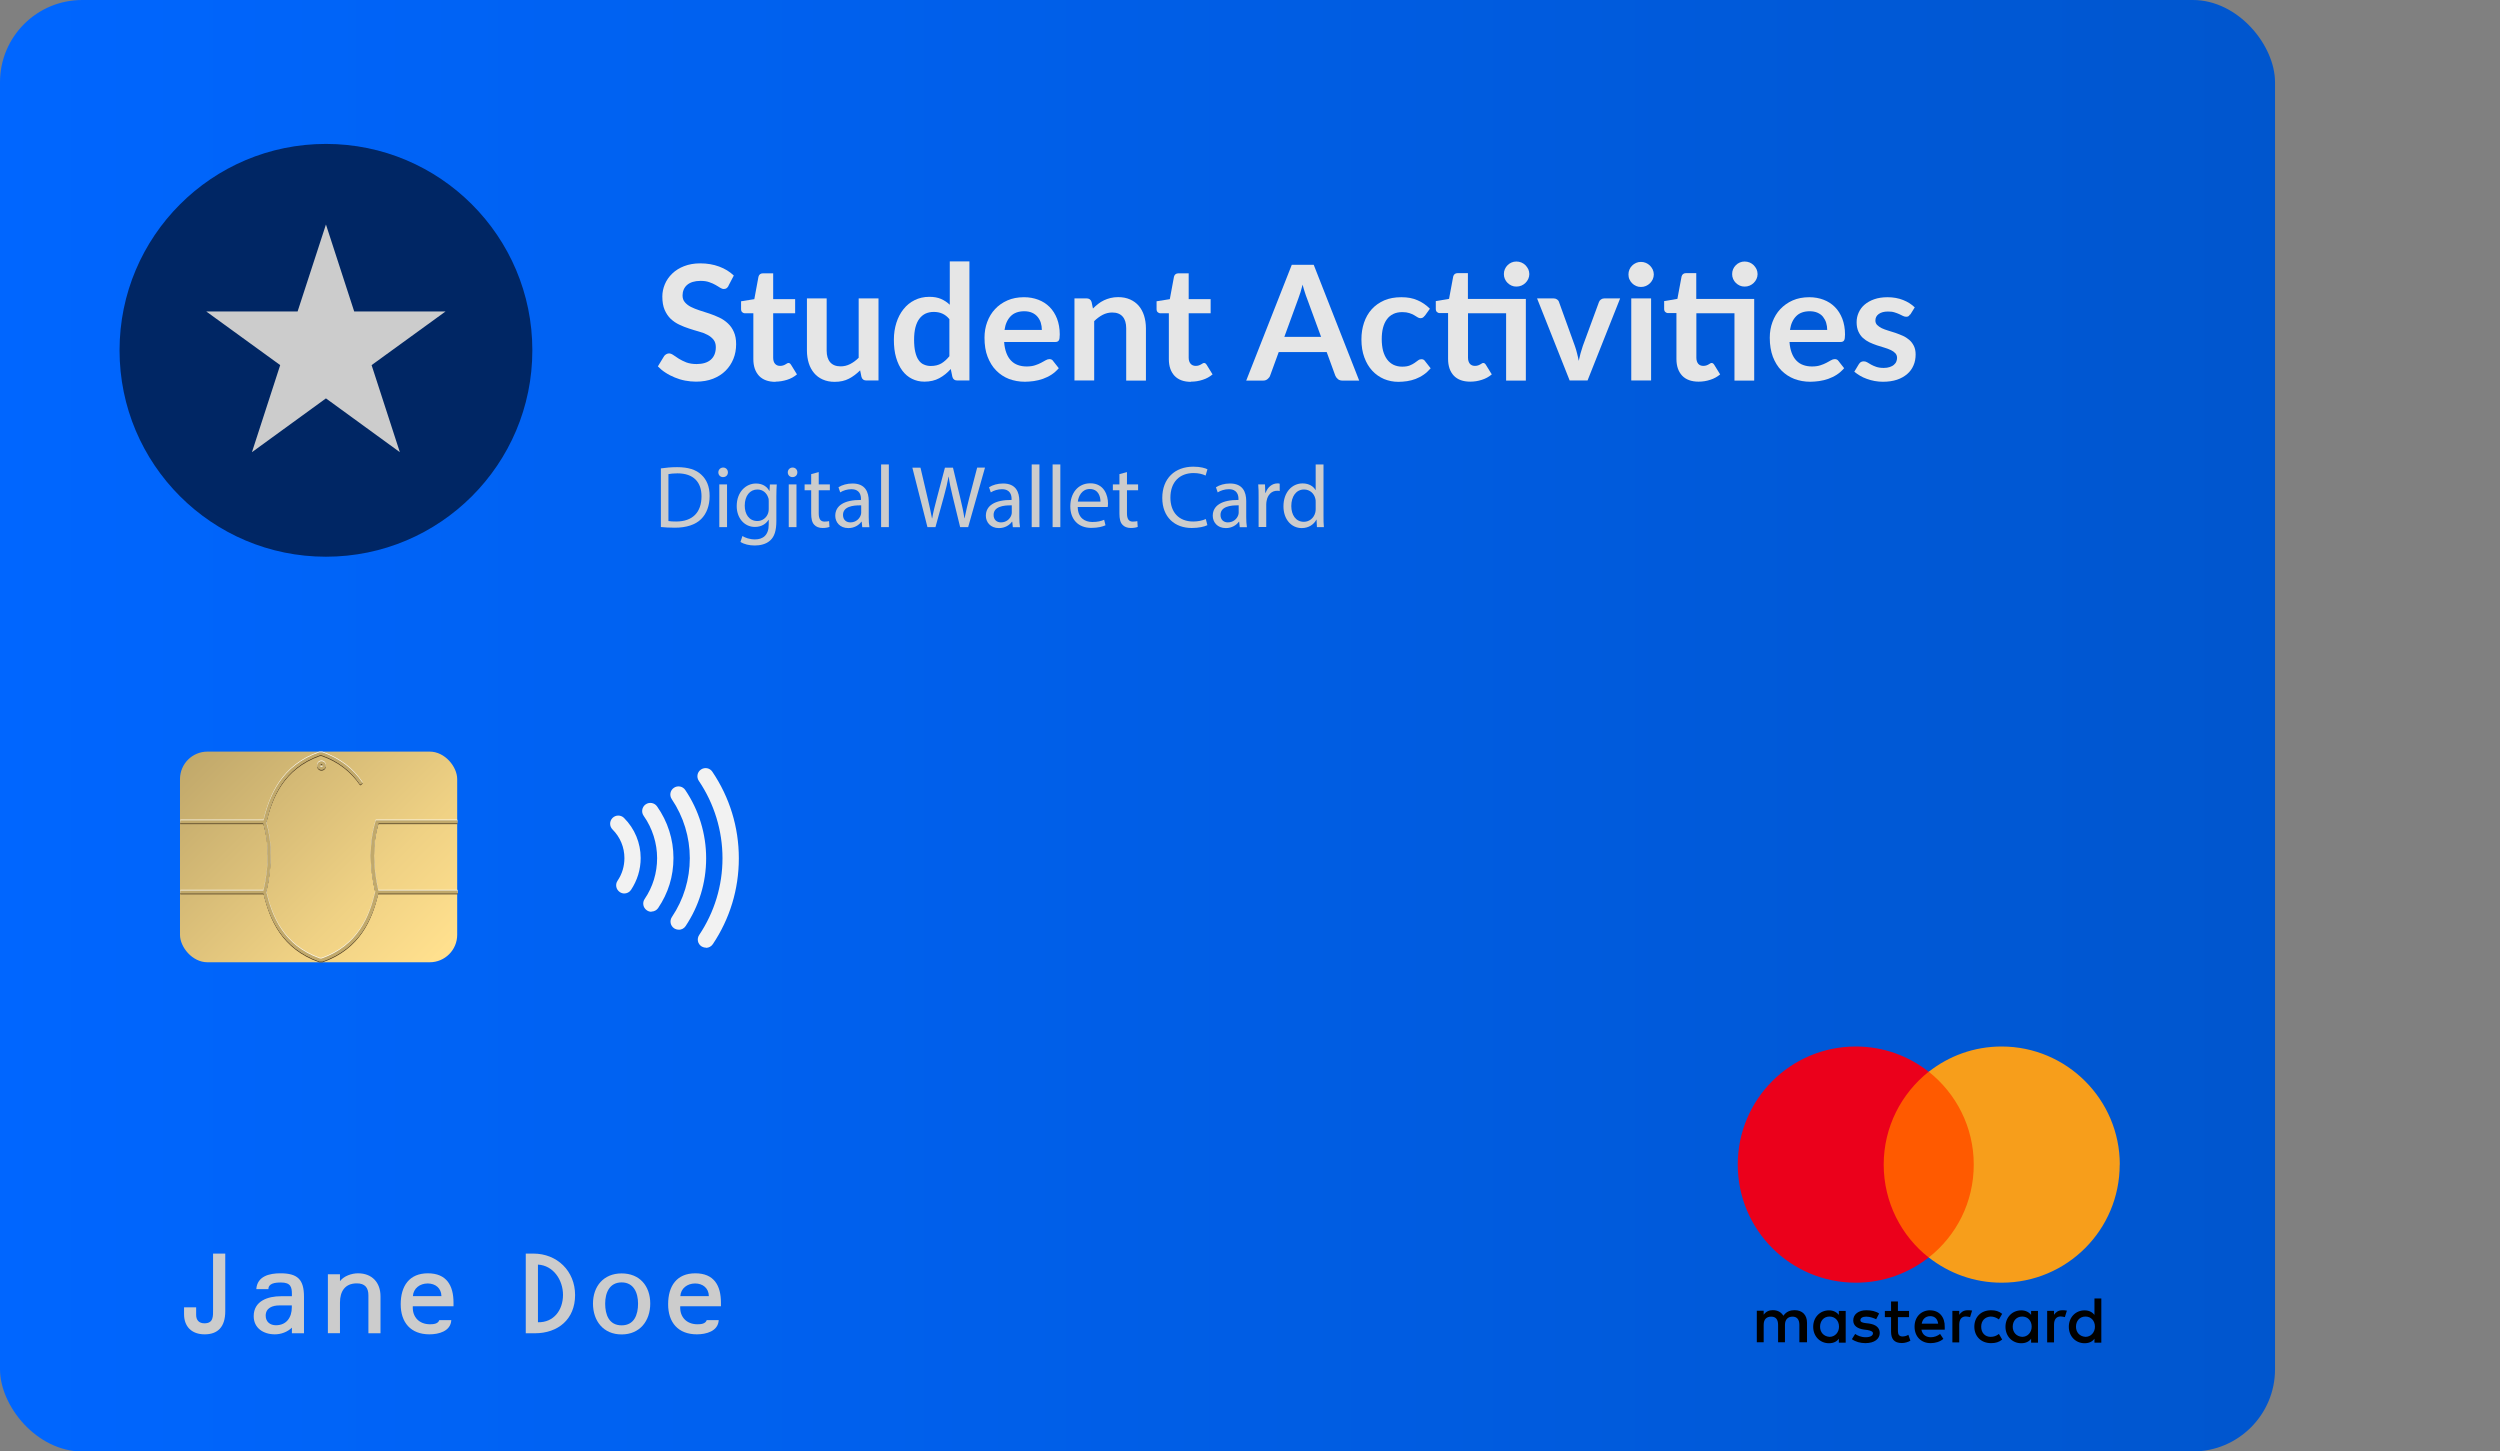 <?xml version="1.0" encoding="UTF-8"?>
<svg id="Layer_1" data-name="Layer 1" xmlns="http://www.w3.org/2000/svg" xmlns:xlink="http://www.w3.org/1999/xlink" viewBox="0 0 258.48 150.07">
  <rect x="0" y="0" width="258.48" height="150.07" fill="#808080" stroke="none"/>
  <defs>
    <style>
      .cls-1 {
        fill: url(#linear-gradient-2);
      }

      .cls-2 {
        fill: none;
      }

      .cls-3 {
        fill: #eb001b;
      }

      .cls-4 {
        fill: #f2f2f2;
      }

      .cls-5 {
        fill: #fefefd;
      }

      .cls-6 {
        fill: #002664;
      }

      .cls-7 {
        fill: #ff5a00;
      }

      .cls-8 {
        fill: #c1a96b;
      }

      .cls-9 {
        fill: #ccc;
      }

      .cls-10 {
        fill: #4c3a1f;
      }

      .cls-11 {
        fill: #f79e1b;
      }

      .cls-12 {
        fill: url(#linear-gradient);
      }

      .cls-13 {
        fill: #e6e6e6;
      }
    </style>
    <linearGradient id="linear-gradient" x1="0" y1="75.03" x2="235.22" y2="75.03" gradientUnits="userSpaceOnUse">
      <stop offset="0" stop-color="#06f"/>
      <stop offset="1" stop-color="#0056ce"/>
    </linearGradient>
    <linearGradient id="linear-gradient-2" x1="21.17" y1="76.82" x2="44.72" y2="100.38" gradientUnits="userSpaceOnUse">
      <stop offset="0" stop-color="#c1a96b"/>
      <stop offset=".06" stop-color="#c5ac6d"/>
      <stop offset=".67" stop-color="#efd184"/>
      <stop offset=".98" stop-color="#ffe08e"/>
    </linearGradient>
  </defs>
  <g id="card_Group_" data-name="card&amp;lt;Group&amp;gt;">
    <rect id="card_solid_Path_" data-name="card solid&amp;lt;Path&amp;gt;" class="cls-12" width="235.22" height="150.07" rx="8.5" ry="8.5"/>
  </g>
  <g>
    <rect class="cls-1" x="18.61" y="77.71" width="28.66" height="21.78" rx="2.84" ry="2.84"/>
    <g>
      <path class="cls-10" d="M47.28,85.21v-.32h-8.43l-.03.11c-.64,2.16-.65,4.53-.02,7.27h0c-.59,2.51-1.76,5.56-5.55,6.91h-.17c-3.8-1.36-4.96-4.41-5.55-6.91h0c.62-2.7.62-5.05,0-7.19h0c.59-2.51,1.76-5.56,5.55-6.91h.17c1.72.61,3.02,1.61,3.99,3.04l.26-.18c-1-1.5-2.37-2.53-4.17-3.17h-.28s-.05,0-.05,0c-3.9,1.38-5.13,4.46-5.75,7.03h-8.61v.32h8.6c.59,2.06.59,4.33,0,6.94h-8.59v.32h8.61c.62,2.57,1.85,5.65,5.75,7.03h.31s.03,0,.03,0c3.9-1.38,5.13-4.46,5.75-7.03h8.21v-.32h-8.19c-.59-2.61-.6-4.89,0-6.94h8.19Z"/>
      <path class="cls-10" d="M32.79,79.23c0,.25.2.45.45.45s.45-.2.45-.45-.2-.45-.45-.45-.45.2-.45.45ZM33.38,79.23c0,.08-.06.14-.14.14s-.14-.06-.14-.14.06-.14.14-.14.14.06.14.14Z"/>
    </g>
    <g>
      <path class="cls-5" d="M47.28,85.06v-.32h-8.43l-.03.11c-.64,2.16-.65,4.53-.02,7.27h0c-.59,2.51-1.76,5.56-5.55,6.91h-.17c-3.8-1.36-4.96-4.41-5.55-6.91h0c.62-2.7.62-5.05,0-7.19h0c.59-2.51,1.76-5.56,5.55-6.91h.17c1.72.61,3.02,1.61,3.99,3.04l.26-.18c-1-1.5-2.37-2.53-4.17-3.17h-.28s-.05,0-.05,0c-3.9,1.38-5.13,4.46-5.75,7.03h-8.61v.32h8.6c.59,2.06.59,4.33,0,6.94h-8.59v.32h8.61c.62,2.57,1.85,5.65,5.75,7.03h.31s.03,0,.03,0c3.9-1.38,5.13-4.46,5.75-7.03h8.21v-.32h-8.19c-.59-2.61-.6-4.89,0-6.94h8.19Z"/>
      <path class="cls-5" d="M32.79,79.08c0,.25.2.45.45.45s.45-.2.45-.45-.2-.45-.45-.45-.45.2-.45.45ZM33.38,79.08c0,.08-.06.14-.14.14s-.14-.06-.14-.14.06-.14.14-.14.14.06.14.14Z"/>
    </g>
    <g>
      <path class="cls-8" d="M47.28,85.13v-.32h-8.43l-.03.11c-.64,2.16-.65,4.53-.02,7.27h0c-.59,2.51-1.76,5.56-5.55,6.91h-.17c-3.8-1.36-4.96-4.41-5.55-6.91h0c.62-2.7.62-5.05,0-7.19h0c.59-2.51,1.76-5.56,5.55-6.91h.17c1.72.61,3.02,1.61,3.99,3.04l.26-.18c-1-1.5-2.37-2.53-4.17-3.17h-.28s-.05,0-.05,0c-3.9,1.38-5.13,4.46-5.75,7.03h-8.61v.32h8.6c.59,2.06.59,4.33,0,6.94h-8.59v.32h8.61c.62,2.57,1.85,5.65,5.75,7.03h.31s.03,0,.03,0c3.9-1.38,5.13-4.46,5.75-7.03h8.21v-.32h-8.19c-.59-2.61-.6-4.89,0-6.94h8.19Z"/>
      <path class="cls-8" d="M32.79,79.15c0,.25.2.45.45.45s.45-.2.45-.45-.2-.45-.45-.45-.45.2-.45.45ZM33.38,79.15c0,.08-.06.14-.14.14s-.14-.06-.14-.14.06-.14.14-.14.14.06.14.14Z"/>
    </g>
  </g>
  <g>
    <path class="cls-4" d="M72.99,97.98c-.16,0-.32-.05-.47-.14-.39-.26-.49-.78-.23-1.17,1.58-2.36,2.41-5.1,2.41-7.94s-.85-5.63-2.45-8c-.26-.39-.16-.91.23-1.17.39-.26.91-.16,1.17.23,1.79,2.65,2.74,5.74,2.74,8.95s-.93,6.25-2.69,8.88c-.16.24-.43.38-.7.38Z"/>
    <path class="cls-4" d="M70.17,96.12c-.16,0-.33-.05-.47-.14-.39-.26-.49-.78-.23-1.17,1.21-1.8,1.85-3.9,1.85-6.08s-.65-4.3-1.87-6.11c-.26-.39-.16-.91.23-1.17.39-.26.91-.16,1.17.23,1.41,2.09,2.16,4.53,2.16,7.06s-.74,4.94-2.13,7.02c-.16.24-.43.37-.7.37Z"/>
    <path class="cls-4" d="M67.35,94.27c-.16,0-.33-.05-.47-.15-.39-.26-.49-.79-.23-1.17.85-1.25,1.29-2.71,1.29-4.23s-.48-3.08-1.39-4.37c-.27-.38-.18-.91.2-1.18.38-.27.91-.18,1.18.2,1.11,1.57,1.7,3.42,1.7,5.34s-.55,3.64-1.58,5.17c-.16.24-.43.37-.7.37Z"/>
    <path class="cls-4" d="M64.55,92.38c-.16,0-.33-.05-.47-.15-.39-.26-.49-.79-.23-1.17.47-.69.71-1.5.71-2.34,0-1.12-.44-2.17-1.23-2.96-.33-.33-.33-.86,0-1.19.33-.33.86-.33,1.19,0,1.11,1.11,1.72,2.59,1.72,4.15,0,1.18-.35,2.31-1,3.29-.16.24-.43.37-.7.37Z"/>
  </g>
  <g id="MC_logo_Group_" data-name="MC logo&amp;lt;Group&amp;gt;">
    <path d="M186.83,138.79v-2.04c0-.78-.47-1.29-1.29-1.29-.41,0-.85.13-1.15.58-.24-.37-.58-.58-1.09-.58-.34,0-.68.1-.95.47v-.41h-.71v3.26h.71v-1.8c0-.58.3-.85.78-.85s.71.3.71.85v1.8h.71v-1.8c0-.58.34-.85.78-.85.47,0,.71.3.71.85v1.8h.79ZM197.38,135.54h-1.15v-.98h-.71v.98h-.64v.64h.64v1.49c0,.75.3,1.19,1.12,1.19.3,0,.64-.1.88-.24l-.21-.61c-.21.13-.44.17-.61.17-.34,0-.47-.21-.47-.54v-1.46h1.15v-.64h0ZM203.42,135.47c-.41,0-.68.21-.85.47v-.41h-.71v3.26h.71v-1.83c0-.54.24-.85.68-.85.13,0,.3.04.44.07l.21-.68c-.14-.03-.34-.03-.48-.03h0ZM194.29,135.81c-.34-.24-.81-.34-1.32-.34-.81,0-1.36.41-1.36,1.05,0,.54.41.85,1.12.95l.34.04c.37.07.58.17.58.34,0,.24-.27.41-.75.41s-.85-.17-1.09-.34l-.34.54c.37.27.88.41,1.39.41.95,0,1.49-.44,1.49-1.05,0-.58-.44-.88-1.12-.98l-.34-.04c-.3-.04-.54-.1-.54-.3,0-.24.24-.37.61-.37.41,0,.81.17,1.02.27l.3-.58h0ZM213.22,135.47c-.41,0-.68.21-.85.47v-.41h-.71v3.26h.71v-1.83c0-.54.24-.85.68-.85.13,0,.3.04.44.07l.21-.67c-.14-.04-.34-.04-.48-.04h0ZM204.13,137.17c0,.98.68,1.7,1.73,1.7.47,0,.81-.1,1.15-.37l-.34-.58c-.27.21-.54.3-.85.3-.58,0-.98-.41-.98-1.05s.41-1.02.98-1.05c.3,0,.58.1.85.3l.34-.58c-.34-.27-.68-.37-1.15-.37-1.05,0-1.73.71-1.73,1.7h0ZM210.71,137.17v-1.63h-.71v.41c-.24-.3-.58-.47-1.02-.47-.92,0-1.63.71-1.63,1.7s.71,1.7,1.63,1.7c.47,0,.81-.17,1.02-.47v.41h.71v-1.63h0ZM208.1,137.17c0-.58.37-1.05.98-1.05.58,0,.98.44.98,1.05,0,.58-.41,1.05-.98,1.05-.61-.04-.98-.48-.98-1.05h0ZM199.58,135.47c-.95,0-1.63.68-1.63,1.7s.68,1.7,1.66,1.7c.47,0,.95-.13,1.32-.44l-.34-.51c-.27.21-.61.34-.95.34-.44,0-.88-.21-.98-.78h2.41v-.27c.03-1.05-.58-1.73-1.49-1.73h0ZM199.58,136.08c.44,0,.75.27.81.78h-1.7c.07-.44.37-.78.88-.78h0ZM217.26,137.17v-2.92h-.71v1.7c-.24-.3-.58-.47-1.02-.47-.92,0-1.63.71-1.63,1.7s.71,1.7,1.63,1.7c.47,0,.81-.17,1.02-.47v.41h.71v-1.63h0ZM214.64,137.17c0-.58.37-1.05.98-1.05.58,0,.98.44.98,1.05,0,.58-.41,1.05-.98,1.05-.61-.04-.98-.48-.98-1.05h0ZM190.83,137.17v-1.63h-.71v.41c-.24-.3-.58-.47-1.02-.47-.92,0-1.63.71-1.63,1.7s.71,1.7,1.63,1.7c.47,0,.81-.17,1.02-.47v.41h.71v-1.63h0ZM188.18,137.17c0-.58.37-1.05.98-1.05.58,0,.98.44.98,1.05,0,.58-.41,1.05-.98,1.05-.61-.04-.98-.48-.98-1.05Z"/>
    <g>
      <rect id="rect19" class="cls-7" x="194.05" y="110.81" width="10.69" height="19.2"/>
      <path class="cls-3" d="M194.76,120.41c0-3.9,1.83-7.36,4.65-9.6-2.07-1.63-4.68-2.61-7.53-2.61-6.75,0-12.21,5.46-12.21,12.21s5.46,12.21,12.21,12.21c2.85,0,5.46-.98,7.53-2.61-2.82-2.21-4.65-5.7-4.65-9.6Z"/>
      <path id="path22" class="cls-11" d="M219.16,120.41c0,6.75-5.46,12.21-12.21,12.21-2.85,0-5.46-.98-7.53-2.61,2.85-2.24,4.65-5.7,4.65-9.6s-1.83-7.36-4.65-9.6c2.07-1.63,4.68-2.61,7.53-2.61,6.75,0,12.22,5.5,12.22,12.21Z"/>
    </g>
  </g>
  <g>
    <rect class="cls-2" x="17.16" y="129" width="170.54" height="10.51"/>
    <path class="cls-9" d="M23.29,129.61v5.97c0,1.62-.78,2.38-2.13,2.38s-2.13-.81-2.13-2.08v-.71h1.25v.77c0,.55.29.88.86.88.95,0,.89-.75.89-1.47v-5.74h1.25Z"/>
    <path class="cls-9" d="M30.18,137.27c-.47.45-1.12.69-1.76.69-1.18,0-2.19-.64-2.19-1.88,0-1.58,1.48-2.06,2.82-2.06h1.13v-.22c0-.69-.1-1.2-1.13-1.2-.65,0-1.3.1-1.3.69h-1.25c.09-1.35,1.37-1.64,2.49-1.64,1.76,0,2.44.62,2.44,2.41v3.79h-1.25v-.58ZM28.87,134.97c-.68,0-1.4.25-1.4,1.06,0,.63.45.99,1.06.99,1.11,0,1.64-.84,1.64-1.84v-.21h-1.3Z"/>
    <path class="cls-9" d="M35.15,132.44h.02c.39-.51,1.18-.79,1.85-.79,1.45,0,2.32.96,2.32,2.37v3.83h-1.25v-3.92c0-.8-.36-1.24-1.2-1.24-1.23,0-1.74.84-1.74,1.98v3.17h-1.25v-6.09h1.25v.68Z"/>
    <path class="cls-9" d="M42.68,135.06c-.06,1.11.66,1.86,1.78,1.86.36,0,.83-.04.96-.43h1.24c-.06,1.16-1.31,1.47-2.26,1.47-1.93,0-2.97-1.22-2.97-3.11s.89-3.2,2.81-3.2,2.65,1.25,2.65,3.03v.38h-4.21ZM45.64,134.01c-.01-.82-.62-1.31-1.42-1.31s-1.48.5-1.53,1.31h2.96Z"/>
    <path class="cls-9" d="M54.36,129.61h.78c2.46,0,4.32,1.8,4.32,4.29s-1.75,3.95-4.16,3.95h-.94v-8.25ZM55.62,136.71c1.65.04,2.59-1.28,2.59-2.83s-1.01-3.05-2.59-3.13v5.96Z"/>
    <path class="cls-9" d="M67.23,134.78c0,1.8-1.08,3.19-2.96,3.19s-2.96-1.39-2.96-3.19,1.11-3.12,2.96-3.12,2.96,1.28,2.96,3.12ZM62.57,134.79c0,1.13.39,2.24,1.7,2.24s1.7-1.11,1.7-2.24-.45-2.2-1.7-2.2-1.7,1.07-1.7,2.2Z"/>
    <path class="cls-9" d="M70.33,135.06c-.06,1.11.66,1.86,1.78,1.86.36,0,.83-.04.96-.43h1.24c-.06,1.16-1.31,1.47-2.26,1.47-1.93,0-2.97-1.22-2.97-3.11s.89-3.2,2.81-3.2,2.65,1.25,2.65,3.03v.38h-4.21ZM73.29,134.01c-.01-.82-.62-1.31-1.42-1.31s-1.48.5-1.53,1.31h2.96Z"/>
  </g>
  <g>
    <rect class="cls-2" x="67.63" y="48.02" width="137.29" height="9.54"/>
    <path class="cls-9" d="M68.32,48.43c.48-.07,1.06-.13,1.69-.13,1.14,0,1.95.26,2.49.77.55.5.87,1.21.87,2.21s-.31,1.83-.88,2.39c-.58.58-1.52.89-2.72.89-.57,0-1.04-.03-1.44-.07v-6.05ZM69.11,53.87c.2.04.49.05.8.05,1.7,0,2.62-.95,2.62-2.61,0-1.45-.81-2.37-2.49-2.37-.41,0-.72.04-.93.08v4.85Z"/>
    <path class="cls-9" d="M75.26,48.84c0,.27-.19.49-.51.49-.28,0-.48-.22-.48-.49s.21-.5.5-.5.49.22.49.5ZM74.37,54.5v-4.42h.8v4.42h-.8Z"/>
    <path class="cls-9" d="M80.31,50.08c-.02.32-.04.68-.04,1.21v2.56c0,1.01-.2,1.63-.63,2.02-.43.4-1.05.53-1.61.53s-1.11-.13-1.47-.37l.2-.61c.29.18.75.35,1.3.35.82,0,1.42-.43,1.42-1.54v-.49h-.02c-.25.41-.72.74-1.41.74-1.1,0-1.88-.93-1.88-2.15,0-1.5.98-2.34,1.99-2.34.77,0,1.19.4,1.38.77h.02l.04-.67h.7ZM79.48,51.83c0-.14,0-.26-.05-.37-.15-.47-.54-.85-1.12-.85-.77,0-1.31.65-1.31,1.67,0,.87.44,1.59,1.31,1.59.49,0,.94-.31,1.11-.82.05-.14.06-.29.06-.43v-.79Z"/>
    <path class="cls-9" d="M82.44,48.84c0,.27-.19.49-.51.49-.28,0-.48-.22-.48-.49s.21-.5.5-.5.49.22.49.5ZM81.55,54.5v-4.42h.8v4.42h-.8Z"/>
    <path class="cls-9" d="M84.65,48.81v1.27h1.15v.61h-1.15v2.38c0,.55.16.86.6.86.21,0,.37-.03.47-.05l.04.6c-.15.06-.4.11-.71.11-.37,0-.68-.12-.87-.34-.23-.24-.31-.63-.31-1.15v-2.41h-.68v-.61h.68v-1.06l.78-.21Z"/>
    <path class="cls-9" d="M89.15,54.5l-.06-.56h-.03c-.25.35-.72.66-1.35.66-.89,0-1.35-.63-1.35-1.27,0-1.07.95-1.65,2.66-1.64v-.09c0-.36-.1-1.02-1-1.02-.41,0-.84.13-1.15.33l-.18-.53c.37-.24.89-.39,1.45-.39,1.35,0,1.68.92,1.68,1.81v1.65c0,.38.02.76.07,1.06h-.73ZM89.03,52.25c-.88-.02-1.87.14-1.87.99,0,.52.35.77.76.77.57,0,.94-.37,1.07-.74.03-.08.05-.17.05-.26v-.77Z"/>
    <path class="cls-9" d="M91.1,48.02h.8v6.48h-.8v-6.48Z"/>
    <path class="cls-9" d="M95.89,54.5l-1.56-6.15h.84l.73,3.11c.18.77.35,1.53.46,2.13h.02c.1-.61.29-1.34.5-2.14l.82-3.1h.83l.75,3.12c.17.73.34,1.46.43,2.11h.02c.13-.68.3-1.36.49-2.13l.81-3.1h.81l-1.74,6.15h-.83l-.78-3.2c-.19-.78-.32-1.39-.4-2.01h-.02c-.11.61-.25,1.21-.47,2.01l-.88,3.2h-.83Z"/>
    <path class="cls-9" d="M104.72,54.5l-.06-.56h-.03c-.25.35-.72.66-1.35.66-.89,0-1.35-.63-1.35-1.27,0-1.07.95-1.65,2.66-1.64v-.09c0-.36-.1-1.02-1-1.02-.41,0-.84.13-1.15.33l-.18-.53c.37-.24.89-.39,1.45-.39,1.35,0,1.68.92,1.68,1.81v1.65c0,.38.02.76.07,1.06h-.73ZM104.6,52.25c-.88-.02-1.87.14-1.87.99,0,.52.35.77.76.77.57,0,.94-.37,1.07-.74.03-.08.05-.17.05-.26v-.77Z"/>
    <path class="cls-9" d="M106.67,48.02h.8v6.48h-.8v-6.48Z"/>
    <path class="cls-9" d="M108.83,48.02h.8v6.48h-.8v-6.48Z"/>
    <path class="cls-9" d="M111.43,52.44c.02,1.09.71,1.53,1.51,1.53.57,0,.92-.1,1.22-.23l.14.57c-.28.13-.77.27-1.47.27-1.36,0-2.17-.89-2.17-2.23s.78-2.38,2.07-2.38c1.44,0,1.83,1.27,1.83,2.08,0,.16-.02.29-.03.37h-3.1ZM113.78,51.86c0-.51-.21-1.3-1.11-1.3-.81,0-1.17.75-1.23,1.3h2.34Z"/>
    <path class="cls-9" d="M116.52,48.81v1.27h1.15v.61h-1.15v2.38c0,.55.16.86.6.86.21,0,.37-.03.47-.05l.04.6c-.15.06-.4.11-.71.11-.37,0-.68-.12-.87-.34-.23-.24-.31-.63-.31-1.15v-2.41h-.68v-.61h.68v-1.06l.78-.21Z"/>
    <path class="cls-9" d="M124.83,54.3c-.29.15-.88.29-1.62.29-1.73,0-3.04-1.1-3.04-3.11s1.3-3.23,3.21-3.23c.77,0,1.25.16,1.46.27l-.19.65c-.3-.15-.73-.26-1.24-.26-1.44,0-2.4.92-2.4,2.54,0,1.51.87,2.47,2.36,2.47.48,0,.98-.1,1.3-.26l.16.63Z"/>
    <path class="cls-9" d="M128.18,54.5l-.06-.56h-.03c-.25.35-.72.66-1.35.66-.89,0-1.35-.63-1.35-1.27,0-1.07.95-1.65,2.66-1.64v-.09c0-.36-.1-1.02-1-1.02-.41,0-.84.13-1.15.33l-.18-.53c.37-.24.89-.39,1.45-.39,1.35,0,1.68.92,1.68,1.81v1.65c0,.38.02.76.07,1.06h-.73ZM128.06,52.25c-.88-.02-1.87.14-1.87.99,0,.52.35.77.76.77.57,0,.94-.37,1.07-.74.03-.08.05-.17.05-.26v-.77Z"/>
    <path class="cls-9" d="M130.13,51.46c0-.52,0-.97-.04-1.38h.7l.03.87h.04c.2-.59.68-.97,1.22-.97.09,0,.15,0,.23.03v.76c-.08-.02-.16-.03-.27-.03-.57,0-.97.43-1.08,1.03-.02.11-.04.24-.04.37v2.35h-.79v-3.04Z"/>
    <path class="cls-9" d="M136.84,48.02v5.34c0,.39,0,.84.04,1.14h-.72l-.04-.77h-.02c-.25.49-.79.87-1.51.87-1.07,0-1.89-.9-1.89-2.25,0-1.47.9-2.37,1.98-2.37.67,0,1.13.32,1.33.68h.02v-2.64h.8ZM136.03,51.88c0-.1,0-.24-.04-.34-.12-.51-.56-.93-1.16-.93-.83,0-1.32.73-1.32,1.71,0,.89.44,1.63,1.3,1.63.54,0,1.03-.36,1.18-.96.03-.11.04-.22.04-.35v-.77Z"/>
  </g>
  <g id="Indiana_Group_" data-name="Indiana&amp;lt;Group&amp;gt;">
    <g>
      <rect class="cls-2" x="67.63" y="27.04" width="190.85" height="18.35"/>
      <path class="cls-13" d="M75.33,29.55c-.07.12-.14.2-.21.25-.07.05-.17.08-.28.08-.12,0-.24-.04-.38-.13s-.3-.18-.48-.29-.41-.2-.66-.29c-.25-.09-.55-.13-.89-.13-.31,0-.58.04-.81.11-.23.07-.43.18-.58.31s-.27.29-.35.48-.12.39-.12.61c0,.28.08.52.24.7.16.19.37.35.62.48.26.13.55.25.89.36.33.1.67.22,1.02.33s.69.26,1.02.41.63.36.89.6c.26.24.47.53.62.88.16.35.24.77.24,1.27,0,.54-.09,1.05-.28,1.52-.19.47-.46.88-.81,1.23s-.79.63-1.3.83c-.51.2-1.1.3-1.76.3-.38,0-.76-.04-1.13-.11-.37-.07-.72-.18-1.06-.32-.34-.14-.66-.3-.96-.5-.3-.19-.56-.41-.79-.65l.65-1.07c.06-.08.13-.14.22-.19.09-.05.18-.08.28-.08.14,0,.29.06.45.17s.35.24.57.38c.22.14.48.26.77.38.3.11.65.17,1.06.17.63,0,1.13-.15,1.47-.45s.52-.73.52-1.3c0-.31-.08-.57-.24-.77s-.37-.37-.62-.5c-.26-.14-.55-.25-.89-.34-.33-.09-.67-.2-1.01-.31-.34-.11-.68-.24-1.01-.4-.33-.15-.63-.36-.89-.6-.26-.25-.47-.56-.63-.93-.16-.37-.24-.83-.24-1.38,0-.44.09-.86.26-1.27.17-.41.43-.78.76-1.1.33-.32.74-.58,1.23-.77.49-.19,1.04-.29,1.67-.29.71,0,1.36.11,1.95.33.6.22,1.1.53,1.52.93l-.55,1.05Z"/>
      <path class="cls-13" d="M80.18,39.48c-.74,0-1.31-.21-1.7-.62-.39-.42-.59-.99-.59-1.73v-4.74h-.87c-.11,0-.2-.04-.28-.11-.08-.07-.12-.18-.12-.32v-.81l1.37-.22.43-2.32c.03-.11.08-.2.16-.26.08-.06.18-.09.3-.09h1.06v2.67h2.27v1.46h-2.27v4.6c0,.26.06.47.19.62.13.15.31.22.53.22.13,0,.23-.02.32-.05s.16-.06.22-.1.12-.06.17-.1c.05-.03.1-.05.15-.05.06,0,.11.02.15.05s.08.08.12.14l.61.99c-.3.25-.64.44-1.03.56s-.79.19-1.2.19Z"/>
      <path class="cls-13" d="M90.83,30.85v8.49h-1.25c-.27,0-.44-.12-.51-.37l-.14-.68c-.35.35-.73.64-1.15.86-.42.22-.91.33-1.48.33-.46,0-.87-.08-1.23-.24-.36-.16-.66-.38-.9-.67-.24-.29-.43-.63-.55-1.02-.12-.39-.19-.83-.19-1.3v-5.4h2.04v5.4c0,.52.12.92.36,1.2.24.28.6.43,1.08.43.35,0,.68-.08.99-.24s.6-.37.88-.65v-6.14h2.04Z"/>
      <path class="cls-13" d="M100.23,27.04v12.3h-1.25c-.27,0-.44-.12-.51-.37l-.17-.82c-.34.39-.74.71-1.18.95-.44.24-.96.36-1.55.36-.46,0-.89-.1-1.27-.29-.39-.19-.72-.47-1-.84-.28-.37-.49-.82-.65-1.36s-.23-1.16-.23-1.85c0-.63.09-1.21.26-1.75.17-.54.42-1.01.74-1.41.32-.4.7-.71,1.15-.93.45-.22.95-.34,1.51-.34.47,0,.88.07,1.22.22.34.15.64.35.9.6v-4.48h2.04ZM98.18,33.02c-.23-.28-.48-.48-.76-.6-.27-.12-.57-.17-.88-.17s-.59.06-.84.17c-.25.12-.46.29-.64.53-.18.23-.31.53-.41.89-.09.36-.14.79-.14,1.28s.04.92.12,1.26c.08.34.19.63.34.84.15.22.33.38.55.47.22.1.46.15.72.15.42,0,.79-.09,1.08-.26s.58-.43.84-.75v-3.81Z"/>
      <path class="cls-13" d="M103.82,35.36c.03.44.11.81.23,1.13.12.32.28.58.48.79s.43.36.71.46c.27.1.58.15.91.15s.62-.04.86-.12c.24-.08.45-.16.63-.26.18-.09.34-.18.47-.26.14-.08.27-.12.39-.12.17,0,.3.06.38.19l.59.75c-.23.26-.48.49-.76.67-.28.18-.58.32-.88.43-.31.11-.62.18-.94.23-.32.04-.62.07-.92.07-.59,0-1.14-.1-1.65-.29-.51-.2-.95-.49-1.32-.87-.38-.38-.67-.86-.89-1.42s-.32-1.22-.32-1.97c0-.58.09-1.12.28-1.63.19-.51.46-.96.81-1.33.35-.38.78-.68,1.28-.9.5-.22,1.07-.33,1.71-.33.54,0,1.03.09,1.48.26.45.17.84.42,1.17.75.33.33.58.73.77,1.21.18.48.28,1.02.28,1.63,0,.31-.03.52-.1.62-.07.11-.19.16-.38.16h-5.26ZM107.72,34.12c0-.27-.04-.51-.11-.75-.07-.23-.19-.44-.34-.62s-.34-.32-.57-.42c-.23-.1-.5-.15-.8-.15-.59,0-1.06.17-1.39.5-.34.34-.56.81-.65,1.43h3.86Z"/>
      <path class="cls-13" d="M113,31.9c.17-.17.35-.33.54-.48.19-.15.39-.27.6-.37s.44-.18.68-.24.51-.09.79-.09c.46,0,.87.08,1.23.24s.66.38.9.66c.24.28.42.62.55,1.02.12.39.19.83.19,1.3v5.41h-2.04v-5.41c0-.52-.12-.92-.36-1.2s-.6-.43-1.08-.43c-.35,0-.68.08-.99.24-.31.16-.6.38-.88.65v6.14h-2.04v-8.49h1.25c.26,0,.44.12.52.37l.14.67Z"/>
      <path class="cls-13" d="M123.14,39.48c-.74,0-1.31-.21-1.7-.62-.39-.42-.59-.99-.59-1.73v-4.74h-.87c-.11,0-.2-.04-.28-.11s-.12-.18-.12-.32v-.81l1.37-.22.43-2.32c.03-.11.08-.2.16-.26.08-.06.18-.09.3-.09h1.06v2.67h2.27v1.46h-2.27v4.6c0,.26.07.47.2.62.13.15.31.22.53.22.13,0,.23-.02.32-.05.08-.03.16-.06.22-.1.06-.03.12-.06.17-.1.05-.03.1-.05.15-.05.06,0,.11.02.15.05.04.03.08.08.12.14l.61.99c-.3.25-.64.44-1.03.56-.39.13-.79.19-1.2.19Z"/>
      <path class="cls-13" d="M140.52,39.35h-1.72c-.19,0-.35-.05-.47-.15-.12-.1-.21-.22-.27-.36l-.89-2.44h-4.96l-.89,2.44c-.04.13-.13.24-.26.35s-.28.16-.47.16h-1.74l4.71-11.97h2.27l4.7,11.97ZM136.59,34.83l-1.46-3.98c-.07-.18-.15-.39-.22-.63-.08-.24-.16-.5-.23-.79-.07.28-.15.55-.22.79-.08.25-.15.46-.22.64l-1.45,3.97h3.81Z"/>
      <path class="cls-13" d="M147.3,32.65c-.06.08-.12.14-.18.18-.06.04-.14.07-.25.07-.1,0-.21-.03-.31-.1-.1-.06-.22-.14-.36-.22-.14-.08-.3-.15-.49-.21s-.43-.1-.71-.1c-.36,0-.67.06-.94.19-.27.13-.5.32-.67.56-.18.24-.31.54-.4.88-.09.35-.13.74-.13,1.17s.05.86.14,1.21c.1.35.24.65.42.89.18.24.4.42.66.55.26.12.55.19.88.19s.59-.04.79-.12c.2-.08.37-.17.51-.27.14-.1.26-.18.36-.26.1-.08.22-.12.34-.12.17,0,.29.06.37.19l.59.75c-.23.26-.47.49-.74.67-.26.18-.54.32-.82.43-.28.11-.58.18-.88.23-.3.04-.6.07-.9.07-.52,0-1.02-.1-1.48-.29-.46-.2-.87-.48-1.22-.86-.35-.38-.62-.83-.82-1.38-.2-.54-.3-1.16-.3-1.86,0-.62.09-1.2.27-1.73.18-.53.44-.99.79-1.38s.78-.69,1.29-.92c.51-.22,1.1-.33,1.77-.33s1.19.1,1.67.31c.48.2.91.5,1.29.88l-.54.75Z"/>
      <path class="cls-13" d="M157.76,39.35h-2.04v-6.96h-3.94v4.6c0,.26.07.47.19.62.13.15.31.22.53.22.13,0,.23-.02.32-.05.08-.03.16-.06.22-.1s.12-.06.17-.1.1-.05.15-.05c.06,0,.11.02.15.05.04.03.08.08.12.14l.61.99c-.3.25-.64.44-1.03.56-.39.13-.79.19-1.2.19-.74,0-1.31-.21-1.7-.62-.39-.42-.59-.99-.59-1.73v-4.74h-.87c-.11,0-.2-.04-.28-.11s-.12-.18-.12-.32v-.81l1.37-.23.43-2.31c.03-.11.08-.2.16-.26.08-.06.18-.09.3-.09h1.06v2.67h5.99v8.42ZM158.12,28.34c0,.18-.04.34-.11.5-.07.16-.17.29-.29.41-.12.12-.26.21-.42.28-.16.07-.33.1-.52.1s-.34-.03-.5-.1c-.15-.07-.29-.16-.41-.28-.12-.12-.21-.25-.28-.41s-.1-.32-.1-.5.03-.35.1-.51c.07-.16.16-.29.28-.41s.25-.21.41-.28c.16-.07.32-.1.5-.1s.35.03.52.1c.16.07.3.16.42.28.12.12.21.26.29.41.07.16.11.33.11.51Z"/>
      <path class="cls-13" d="M167.51,30.85l-3.37,8.49h-1.85l-3.37-8.49h1.69c.15,0,.28.04.38.11.1.07.17.16.2.27l1.64,4.54c.09.26.17.52.23.78.07.25.12.51.17.76.06-.25.12-.51.18-.76.07-.25.15-.51.24-.78l1.67-4.54c.04-.11.11-.2.21-.27s.22-.11.36-.11h1.61Z"/>
      <path class="cls-13" d="M170.99,28.38c0,.18-.04.34-.11.5-.07.15-.17.29-.29.41-.12.12-.26.21-.42.28s-.33.1-.51.1-.34-.03-.5-.1-.29-.16-.41-.28c-.12-.12-.21-.25-.28-.41-.07-.15-.1-.32-.1-.5s.03-.35.1-.51c.07-.16.16-.3.28-.41.12-.12.25-.21.41-.28s.32-.1.5-.1.35.03.51.1.3.16.42.28c.12.12.21.25.29.41.07.16.11.33.11.51ZM170.71,30.85v8.49h-2.05v-8.49h2.05Z"/>
      <path class="cls-13" d="M181.37,39.35h-2.04v-6.96h-3.94v4.6c0,.26.07.47.19.62.13.15.31.22.53.22.13,0,.23-.02.32-.05.08-.03.16-.06.22-.1s.12-.06.17-.1.1-.05.15-.05c.06,0,.11.02.15.05.04.03.08.08.12.14l.61.99c-.3.25-.64.44-1.03.56-.39.13-.79.19-1.2.19-.74,0-1.31-.21-1.7-.62-.39-.42-.59-.99-.59-1.73v-4.74h-.87c-.11,0-.2-.04-.28-.11s-.12-.18-.12-.32v-.81l1.37-.23.43-2.31c.03-.11.08-.2.16-.26.08-.06.18-.09.3-.09h1.06v2.67h5.99v8.42ZM181.72,28.34c0,.18-.04.34-.11.5-.07.16-.17.29-.29.41-.12.12-.26.21-.42.28-.16.07-.33.1-.52.1s-.34-.03-.5-.1c-.15-.07-.29-.16-.41-.28-.12-.12-.21-.25-.28-.41s-.1-.32-.1-.5.03-.35.1-.51c.07-.16.16-.29.28-.41s.25-.21.41-.28c.16-.07.32-.1.5-.1s.35.03.52.1c.16.07.3.16.42.28.12.12.21.26.29.41.07.16.11.33.11.51Z"/>
      <path class="cls-13" d="M185.02,35.36c.03.44.11.81.23,1.13.12.32.28.58.48.79s.43.36.71.46c.27.1.58.15.91.15s.62-.04.86-.12c.24-.08.45-.16.63-.26.18-.09.34-.18.47-.26.13-.08.27-.12.39-.12.17,0,.3.06.38.19l.59.75c-.23.26-.48.49-.76.67-.28.18-.58.32-.88.43-.31.11-.62.18-.94.23-.32.04-.62.07-.92.07-.59,0-1.14-.1-1.65-.29-.51-.2-.95-.49-1.33-.87-.38-.38-.67-.86-.89-1.42-.21-.57-.32-1.22-.32-1.97,0-.58.09-1.12.28-1.63.19-.51.46-.96.81-1.33s.78-.68,1.28-.9c.5-.22,1.08-.33,1.71-.33.54,0,1.03.09,1.48.26.45.17.84.42,1.17.75.33.33.58.73.77,1.21.18.48.28,1.02.28,1.63,0,.31-.03.52-.1.62-.07.11-.19.16-.38.16h-5.26ZM188.92,34.12c0-.27-.04-.51-.11-.75-.07-.23-.19-.44-.33-.62s-.34-.32-.57-.42c-.23-.1-.5-.15-.8-.15-.59,0-1.06.17-1.39.5-.34.34-.56.81-.65,1.43h3.86Z"/>
      <path class="cls-13" d="M197.48,32.51c-.05.09-.11.15-.17.19-.06.04-.14.05-.23.05-.1,0-.21-.03-.32-.08s-.24-.12-.39-.19c-.15-.07-.32-.13-.51-.19s-.42-.08-.67-.08c-.4,0-.72.09-.95.26-.23.17-.34.39-.34.67,0,.18.06.34.18.46.12.12.28.23.47.33.2.09.42.18.67.25.25.07.5.16.76.24.26.09.51.19.76.3s.47.26.67.43c.2.17.35.38.47.62.12.24.18.54.18.88,0,.41-.07.79-.22,1.13-.15.35-.36.64-.65.89-.29.25-.64.45-1.06.59-.42.14-.91.21-1.46.21-.29,0-.58-.03-.86-.08-.28-.05-.55-.13-.8-.22-.26-.09-.49-.2-.71-.33-.22-.13-.41-.27-.58-.41l.47-.78c.06-.09.13-.17.21-.22.08-.05.19-.07.31-.07s.25.04.36.11.24.15.39.23c.15.08.32.16.53.23s.46.11.77.11c.24,0,.45-.03.62-.09s.32-.13.43-.23.2-.2.25-.33.08-.25.08-.38c0-.2-.06-.36-.18-.49-.12-.13-.28-.24-.47-.33-.2-.09-.42-.18-.67-.25-.25-.07-.51-.16-.77-.24-.26-.09-.52-.19-.77-.31s-.47-.27-.67-.45c-.2-.18-.35-.41-.47-.67-.12-.27-.18-.58-.18-.96,0-.35.07-.68.21-.99.14-.31.34-.59.61-.82.27-.23.6-.42,1-.56.4-.14.86-.21,1.39-.21.58,0,1.12.1,1.6.29.48.19.88.45,1.2.76l-.46.74Z"/>
    </g>
  </g>
  <circle class="cls-6" cx="33.7" cy="36.22" r="21.34"/>
  <polygon class="cls-9" points="33.7 23.21 36.62 32.2 46.07 32.2 38.42 37.75 41.34 46.75 33.7 41.19 26.05 46.75 28.97 37.75 21.32 32.2 30.77 32.2 33.7 23.21"/>
</svg>